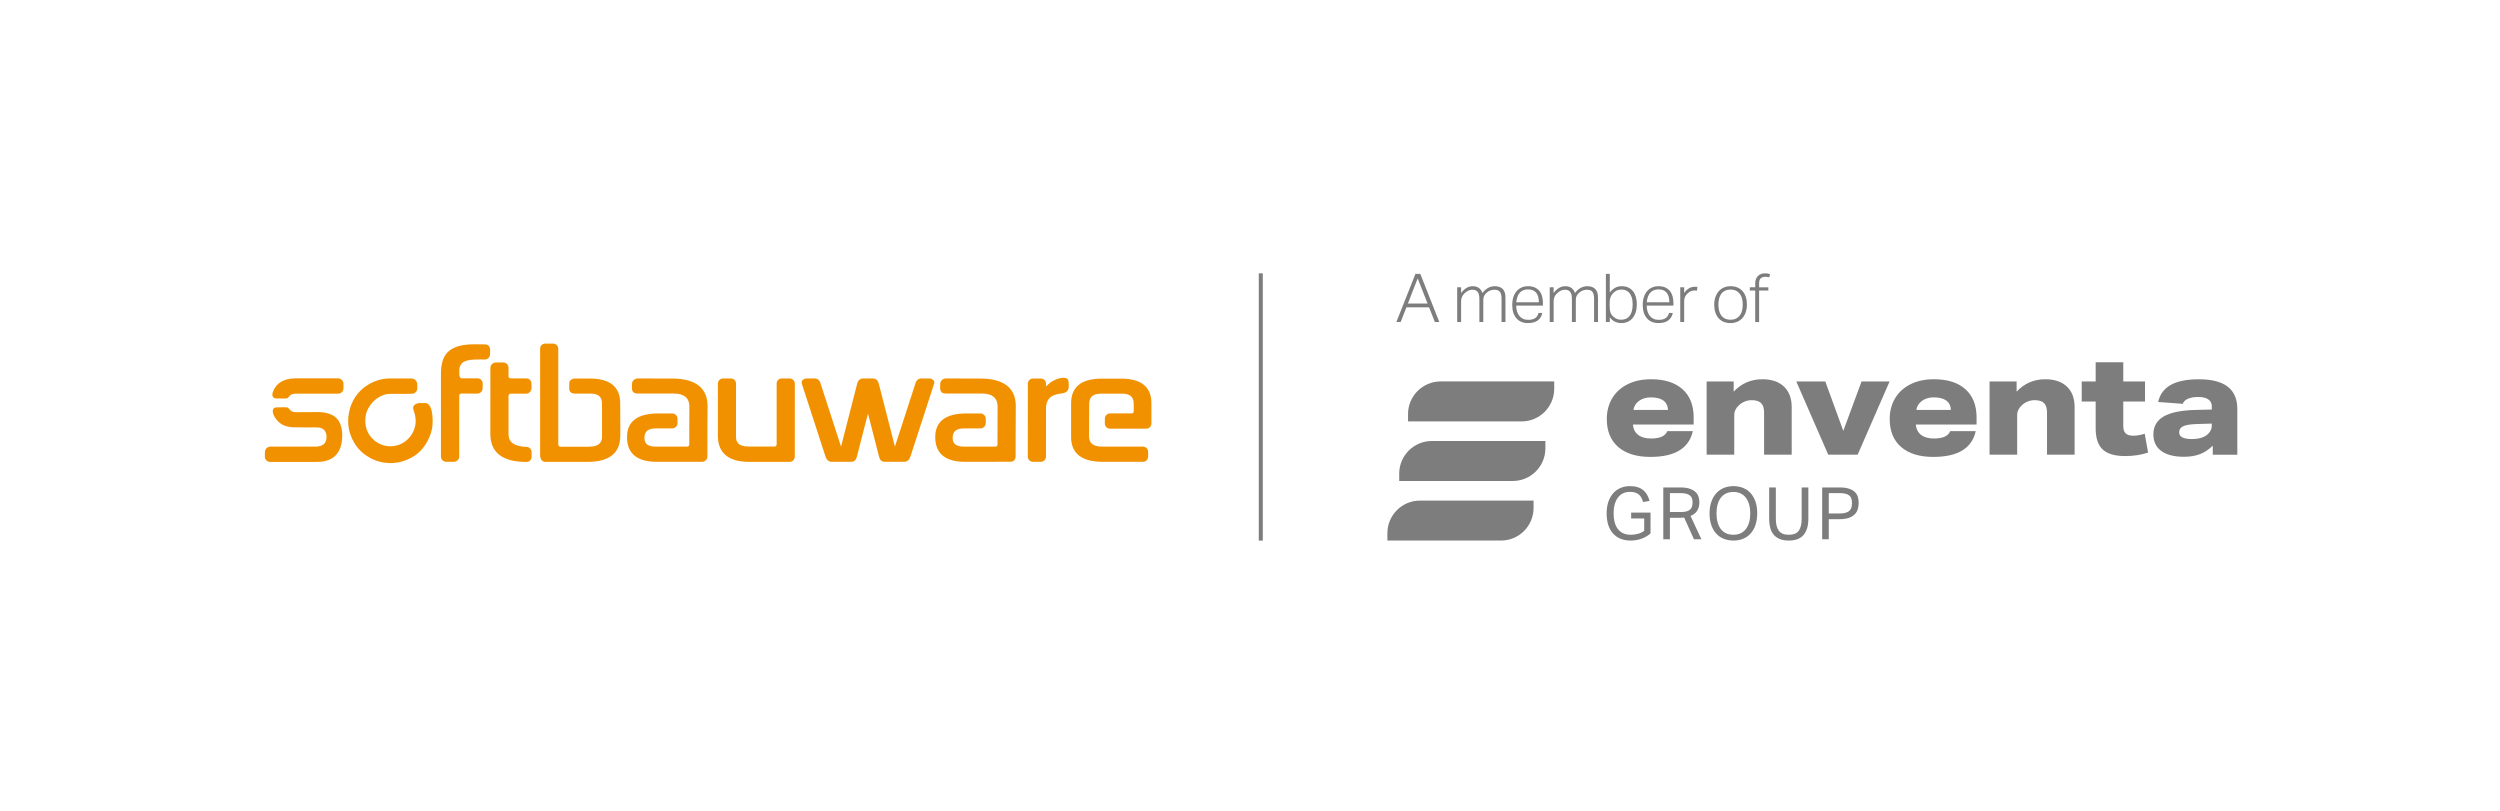 <svg width="262" height="85" viewBox="0 0 262 85" fill="none" xmlns="http://www.w3.org/2000/svg">
<g filter="url(#filter0_d_3884_126880)">
<rect x="16.947" y="7.558" width="228.33" height="52.665" rx="5.573" fill="white"/>
<g clip-path="url(#clip0_3884_126880)">
<path d="M148.339 19.944H148.847L150.839 24.988H150.373L149.766 23.448H147.392L146.792 24.988H146.34L148.339 19.944ZM149.611 23.053L148.572 20.417L147.547 23.053H149.61H149.611Z" fill="#7D7D7D"/>
<path d="M152.713 21.35H153.122V21.95C153.301 21.71 153.493 21.531 153.698 21.413C153.903 21.295 154.111 21.236 154.324 21.236C154.602 21.236 154.824 21.298 154.991 21.423C155.158 21.548 155.283 21.723 155.362 21.949C155.527 21.723 155.72 21.547 155.942 21.423C156.163 21.298 156.401 21.236 156.655 21.236C157.004 21.236 157.277 21.33 157.475 21.519C157.673 21.707 157.772 22.009 157.772 22.423V24.988H157.362V22.572C157.362 22.383 157.347 22.227 157.317 22.105C157.286 21.983 157.239 21.883 157.176 21.809C157.113 21.733 157.034 21.681 156.939 21.65C156.845 21.619 156.734 21.605 156.608 21.605C156.499 21.605 156.376 21.624 156.236 21.665C156.098 21.705 155.965 21.779 155.837 21.887C155.724 21.976 155.631 22.085 155.558 22.212C155.485 22.34 155.449 22.487 155.449 22.657V24.988H155.039V22.579C155.039 22.225 154.978 21.975 154.856 21.826C154.733 21.678 154.547 21.604 154.297 21.604C154.156 21.604 154.023 21.633 153.897 21.692C153.772 21.752 153.649 21.834 153.527 21.943C153.484 21.981 153.438 22.025 153.389 22.077C153.34 22.129 153.296 22.19 153.258 22.261C153.22 22.332 153.189 22.414 153.163 22.509C153.137 22.603 153.124 22.711 153.124 22.834V24.988H152.714V21.35H152.713Z" fill="#7D7D7D"/>
<path d="M161.634 24.034C161.578 24.351 161.427 24.607 161.182 24.805C160.937 25.002 160.589 25.101 160.136 25.101C159.614 25.101 159.206 24.933 158.917 24.596C158.627 24.259 158.482 23.796 158.482 23.208C158.482 22.888 158.524 22.605 158.607 22.36C158.689 22.116 158.805 21.909 158.952 21.742C159.101 21.575 159.275 21.449 159.475 21.364C159.676 21.279 159.895 21.237 160.136 21.237C160.419 21.237 160.659 21.282 160.857 21.375C161.054 21.467 161.215 21.591 161.341 21.749C161.466 21.907 161.557 22.094 161.613 22.31C161.669 22.527 161.698 22.76 161.698 23.009V23.271H158.9C158.9 23.478 158.926 23.673 158.977 23.854C159.029 24.035 159.108 24.192 159.21 24.327C159.314 24.462 159.443 24.567 159.599 24.645C159.755 24.723 159.933 24.761 160.136 24.761C160.32 24.761 160.475 24.744 160.603 24.709C160.73 24.673 160.835 24.623 160.92 24.557C161.005 24.491 161.073 24.415 161.122 24.328C161.172 24.241 161.21 24.143 161.239 24.034H161.635H161.634ZM161.274 22.918C161.274 22.72 161.253 22.539 161.21 22.374C161.168 22.209 161.102 22.066 161.013 21.946C160.923 21.826 160.805 21.733 160.66 21.667C160.513 21.602 160.339 21.569 160.137 21.569C159.783 21.569 159.501 21.679 159.288 21.901C159.076 22.123 158.95 22.461 158.907 22.918H161.274Z" fill="#7D7D7D"/>
<path d="M162.41 21.35H162.819V21.95C162.999 21.71 163.191 21.531 163.396 21.413C163.601 21.295 163.808 21.236 164.021 21.236C164.299 21.236 164.521 21.298 164.688 21.423C164.855 21.548 164.98 21.723 165.06 21.949C165.224 21.723 165.418 21.547 165.639 21.423C165.861 21.298 166.098 21.236 166.353 21.236C166.701 21.236 166.974 21.33 167.172 21.519C167.37 21.707 167.469 22.009 167.469 22.423V24.988H167.06V22.572C167.06 22.383 167.044 22.227 167.014 22.105C166.983 21.983 166.937 21.883 166.873 21.809C166.81 21.733 166.731 21.681 166.637 21.65C166.542 21.619 166.432 21.605 166.305 21.605C166.197 21.605 166.074 21.624 165.934 21.665C165.795 21.705 165.662 21.779 165.535 21.887C165.421 21.976 165.328 22.085 165.255 22.212C165.183 22.34 165.146 22.487 165.146 22.657V24.988H164.736V22.579C164.736 22.225 164.675 21.975 164.553 21.826C164.43 21.678 164.244 21.604 163.994 21.604C163.853 21.604 163.72 21.633 163.595 21.692C163.47 21.752 163.347 21.834 163.224 21.943C163.181 21.981 163.136 22.025 163.087 22.077C163.038 22.129 162.994 22.19 162.956 22.261C162.917 22.332 162.886 22.414 162.86 22.509C162.834 22.603 162.821 22.711 162.821 22.834V24.988H162.412V21.35H162.41Z" fill="#7D7D7D"/>
<path d="M168.297 19.944H168.706V21.894C168.871 21.687 169.052 21.526 169.25 21.41C169.448 21.294 169.688 21.236 169.97 21.236C170.235 21.236 170.465 21.285 170.663 21.381C170.861 21.478 171.024 21.61 171.154 21.78C171.284 21.95 171.38 22.15 171.444 22.381C171.507 22.611 171.539 22.861 171.539 23.13C171.539 23.441 171.501 23.718 171.423 23.96C171.345 24.202 171.236 24.409 171.094 24.578C170.954 24.747 170.782 24.877 170.582 24.967C170.382 25.056 170.158 25.101 169.907 25.101C169.686 25.101 169.473 25.056 169.268 24.967C169.063 24.877 168.876 24.72 168.706 24.494V24.988H168.297V19.944ZM168.693 23.314C168.693 23.474 168.701 23.614 168.718 23.734C168.734 23.854 168.762 23.961 168.803 24.056C168.843 24.149 168.893 24.234 168.954 24.306C169.015 24.379 169.09 24.447 169.181 24.507C169.289 24.592 169.4 24.653 169.512 24.691C169.626 24.729 169.754 24.747 169.901 24.747C170.075 24.747 170.235 24.718 170.382 24.659C170.528 24.6 170.654 24.507 170.76 24.38C170.866 24.253 170.949 24.086 171.011 23.881C171.072 23.677 171.102 23.428 171.102 23.136C171.102 22.844 171.068 22.591 171 22.395C170.932 22.197 170.843 22.037 170.735 21.917C170.626 21.797 170.504 21.712 170.367 21.663C170.23 21.614 170.096 21.589 169.965 21.589C169.819 21.589 169.686 21.605 169.569 21.638C169.451 21.671 169.334 21.732 169.216 21.822C169.051 21.944 168.922 22.099 168.83 22.285C168.738 22.471 168.693 22.707 168.693 22.995V23.313V23.314Z" fill="#7D7D7D"/>
<path d="M175.31 24.034C175.254 24.351 175.103 24.607 174.857 24.805C174.613 25.002 174.264 25.101 173.812 25.101C173.289 25.101 172.882 24.933 172.593 24.596C172.303 24.259 172.158 23.796 172.158 23.208C172.158 22.888 172.2 22.605 172.283 22.36C172.365 22.116 172.48 21.909 172.628 21.742C172.777 21.575 172.95 21.449 173.151 21.364C173.352 21.279 173.571 21.237 173.812 21.237C174.095 21.237 174.335 21.282 174.532 21.375C174.73 21.466 174.891 21.591 175.016 21.749C175.142 21.907 175.232 22.094 175.289 22.31C175.345 22.527 175.374 22.76 175.374 23.009V23.271H172.576C172.576 23.478 172.602 23.673 172.653 23.854C172.705 24.035 172.783 24.192 172.886 24.327C172.99 24.462 173.119 24.567 173.275 24.645C173.431 24.723 173.609 24.761 173.812 24.761C173.996 24.761 174.151 24.744 174.278 24.709C174.406 24.673 174.511 24.623 174.596 24.557C174.681 24.491 174.748 24.415 174.798 24.328C174.847 24.241 174.886 24.143 174.915 24.034H175.311H175.31ZM174.95 22.918C174.95 22.72 174.928 22.539 174.886 22.374C174.844 22.209 174.778 22.066 174.688 21.946C174.599 21.826 174.48 21.733 174.335 21.667C174.189 21.602 174.015 21.569 173.813 21.569C173.459 21.569 173.177 21.679 172.964 21.901C172.752 22.123 172.625 22.461 172.583 22.918H174.95Z" fill="#7D7D7D"/>
<path d="M176.091 21.35H176.5V21.943C176.646 21.736 176.813 21.576 177.001 21.463C177.189 21.35 177.39 21.294 177.602 21.294C177.653 21.294 177.701 21.295 177.746 21.297C177.791 21.299 177.839 21.305 177.891 21.314L177.842 21.703C177.757 21.689 177.679 21.682 177.608 21.682C177.486 21.682 177.362 21.704 177.234 21.748C177.107 21.794 176.987 21.87 176.874 21.978C176.766 22.072 176.676 22.187 176.605 22.321C176.535 22.456 176.499 22.614 176.499 22.798V24.988H176.09V21.35H176.091Z" fill="#7D7D7D"/>
<path d="M181.346 25.101C181.077 25.101 180.839 25.056 180.629 24.967C180.419 24.877 180.243 24.749 180.099 24.582C179.956 24.415 179.845 24.214 179.768 23.978C179.69 23.742 179.65 23.479 179.65 23.186C179.65 22.894 179.692 22.621 179.775 22.381C179.857 22.141 179.973 21.936 180.12 21.766C180.269 21.596 180.449 21.466 180.661 21.374C180.873 21.282 181.111 21.236 181.374 21.236C181.638 21.236 181.876 21.281 182.088 21.371C182.3 21.46 182.479 21.589 182.625 21.756C182.771 21.923 182.883 22.124 182.96 22.36C183.038 22.596 183.077 22.857 183.077 23.144C183.077 23.431 183.036 23.709 182.957 23.949C182.877 24.189 182.762 24.396 182.614 24.567C182.466 24.739 182.284 24.871 182.07 24.963C181.855 25.055 181.615 25.101 181.346 25.101ZM181.359 24.748C181.59 24.748 181.785 24.707 181.946 24.624C182.106 24.542 182.238 24.43 182.342 24.289C182.446 24.148 182.521 23.98 182.569 23.788C182.615 23.595 182.639 23.385 182.639 23.159C182.639 22.933 182.615 22.738 182.569 22.547C182.522 22.357 182.446 22.19 182.342 22.049C182.238 21.907 182.107 21.796 181.946 21.713C181.786 21.631 181.59 21.59 181.359 21.59C181.128 21.59 180.94 21.631 180.776 21.713C180.614 21.796 180.482 21.907 180.38 22.049C180.279 22.19 180.205 22.356 180.158 22.547C180.111 22.738 180.087 22.944 180.087 23.165C180.087 23.386 180.111 23.594 180.158 23.787C180.204 23.98 180.279 24.148 180.38 24.288C180.482 24.43 180.613 24.542 180.776 24.624C180.94 24.706 181.133 24.747 181.359 24.747V24.748Z" fill="#7D7D7D"/>
<path d="M183.946 21.688H183.381V21.349H183.946V20.933C183.946 20.753 183.975 20.598 184.031 20.466C184.087 20.335 184.162 20.226 184.254 20.141C184.346 20.056 184.453 19.994 184.575 19.951C184.697 19.909 184.827 19.887 184.964 19.887C185.063 19.887 185.153 19.893 185.235 19.905C185.318 19.917 185.406 19.937 185.5 19.965L185.415 20.311C185.341 20.288 185.271 20.271 185.207 20.262C185.144 20.253 185.076 20.248 185.005 20.248C184.822 20.248 184.668 20.297 184.543 20.393C184.418 20.49 184.355 20.666 184.355 20.92V21.351H185.323V21.69H184.355V24.989H183.946V21.688Z" fill="#7D7D7D"/>
<path d="M132.342 19.884H131.92V47.896H132.342V19.884Z" fill="#7D7D7D"/>
<path d="M150.981 31.216C149.093 31.216 147.562 32.747 147.562 34.635V35.406H159.464C161.352 35.406 162.882 33.875 162.882 31.987V31.216H150.981Z" fill="#7D7D7D"/>
<path d="M146.637 40.878V41.649H158.538C160.426 41.649 161.957 40.118 161.957 38.23V37.459H150.056C148.168 37.459 146.637 38.99 146.637 40.878Z" fill="#7D7D7D"/>
<path d="M145.398 47.122V47.893H157.299C159.188 47.893 160.718 46.362 160.718 44.474V43.703H148.817C146.929 43.703 145.398 45.234 145.398 47.122Z" fill="#7D7D7D"/>
<path d="M171.126 35.736C171.175 36.213 171.362 36.576 171.689 36.825C172.015 37.073 172.465 37.197 173.04 37.197C173.965 37.197 174.531 36.939 174.735 36.422H177.409C177.009 38.225 175.529 39.126 172.967 39.126C171.515 39.126 170.39 38.781 169.591 38.089C168.792 37.398 168.393 36.418 168.393 35.152C168.393 34.343 168.578 33.624 168.948 32.996C169.319 32.368 169.854 31.876 170.555 31.52C171.257 31.165 172.085 30.987 173.039 30.987C174.451 30.987 175.547 31.335 176.327 32.031C177.106 32.728 177.496 33.715 177.496 34.991V35.736H171.126ZM174.808 34.202C174.759 33.325 174.155 32.887 172.996 32.887C172.519 32.887 172.112 33.01 171.776 33.252C171.44 33.496 171.242 33.813 171.184 34.202H174.808Z" fill="#7D7D7D"/>
<path d="M184.876 38.893V34.465C184.876 34.017 184.771 33.69 184.561 33.486C184.352 33.282 184.023 33.179 183.575 33.179C183.332 33.179 183.093 33.225 182.859 33.318C182.626 33.411 182.421 33.539 182.246 33.705C181.914 34.007 181.749 34.358 181.749 34.757V38.893H178.855V31.221H181.69V32.288C182.498 31.421 183.502 30.987 184.701 30.987C185.665 30.987 186.417 31.243 186.958 31.755C187.499 32.266 187.77 32.985 187.77 33.91V38.893H184.876H184.876Z" fill="#7D7D7D"/>
<path d="M191.598 38.893L188.252 31.221H191.292L193.177 36.395L195.091 31.221H198.028L194.682 38.893H191.599H191.598Z" fill="#7D7D7D"/>
<path d="M200.774 35.736C200.823 36.213 201.01 36.576 201.337 36.825C201.663 37.073 202.114 37.197 202.688 37.197C203.614 37.197 204.179 36.939 204.383 36.422H207.058C206.658 38.225 205.178 39.126 202.615 39.126C201.163 39.126 200.038 38.781 199.239 38.089C198.441 37.398 198.041 36.418 198.041 35.152C198.041 34.343 198.226 33.624 198.597 32.996C198.967 32.368 199.502 31.876 200.204 31.52C200.905 31.165 201.733 30.987 202.688 30.987C204.1 30.987 205.196 31.335 205.976 32.031C206.754 32.728 207.145 33.715 207.145 34.991V35.736H200.774ZM204.456 34.202C204.407 33.325 203.803 32.887 202.644 32.887C202.167 32.887 201.76 33.01 201.424 33.252C201.088 33.496 200.89 33.813 200.833 34.202H204.456Z" fill="#7D7D7D"/>
<path d="M214.526 38.893V34.465C214.526 34.017 214.421 33.69 214.212 33.486C214.002 33.282 213.674 33.179 213.226 33.179C212.982 33.179 212.743 33.225 212.51 33.318C212.276 33.411 212.071 33.539 211.896 33.705C211.565 34.007 211.399 34.358 211.399 34.757V38.893H208.506V31.221H211.341V32.288C212.149 31.421 213.153 30.987 214.351 30.987C215.315 30.987 216.068 31.243 216.609 31.755C217.15 32.266 217.42 32.985 217.42 33.91V38.893H214.527H214.526Z" fill="#7D7D7D"/>
<path d="M225.12 38.673C224.38 38.916 223.585 39.038 222.738 39.038C221.647 39.038 220.855 38.81 220.363 38.351C219.871 37.894 219.625 37.148 219.625 36.115V33.325H218.164V31.221H219.625V29.204H222.519V31.221H224.798V33.325H222.519V35.911C222.519 36.252 222.604 36.503 222.774 36.664C222.945 36.824 223.22 36.905 223.6 36.905C223.921 36.905 224.311 36.837 224.769 36.7L225.12 38.673Z" fill="#7D7D7D"/>
<path d="M231.898 38.893V37.944C231.489 38.353 231.043 38.65 230.561 38.836C230.079 39.02 229.522 39.113 228.888 39.113C227.856 39.113 227.062 38.911 226.507 38.507C225.952 38.103 225.674 37.521 225.674 36.761C225.674 35.933 226.032 35.309 226.748 34.89C227.464 34.471 228.582 34.242 230.102 34.203L231.796 34.16V33.824C231.796 33.512 231.674 33.271 231.431 33.1C231.187 32.93 230.842 32.845 230.394 32.845C229.946 32.845 229.577 32.908 229.29 33.034C229.003 33.161 228.826 33.337 228.757 33.561L226.171 33.371C226.356 32.563 226.802 31.963 227.508 31.574C228.213 31.184 229.195 30.99 230.452 30.99C233.131 30.99 234.471 32.027 234.471 34.102V38.895H231.899L231.898 38.893ZM231.796 35.635L230.276 35.679C229.594 35.699 229.107 35.774 228.815 35.905C228.522 36.036 228.376 36.253 228.376 36.555C228.376 37.023 228.824 37.256 229.72 37.256C230.051 37.256 230.356 37.218 230.633 37.139C230.911 37.062 231.138 36.95 231.312 36.803C231.634 36.531 231.795 36.219 231.795 35.868V35.635H231.796Z" fill="#7D7D7D"/>
<path d="M170.945 44.965H172.976V47.14C172.839 47.267 172.689 47.377 172.524 47.471C172.359 47.565 172.186 47.643 172.007 47.707C171.827 47.77 171.642 47.817 171.452 47.847C171.262 47.877 171.076 47.893 170.893 47.893C170.492 47.893 170.136 47.828 169.824 47.699C169.512 47.569 169.248 47.383 169.033 47.139C168.818 46.896 168.654 46.598 168.543 46.245C168.431 45.893 168.375 45.494 168.375 45.048C168.375 44.602 168.436 44.186 168.557 43.831C168.679 43.476 168.847 43.177 169.063 42.934C169.278 42.69 169.536 42.505 169.835 42.379C170.134 42.252 170.461 42.188 170.816 42.188C171.12 42.188 171.389 42.225 171.622 42.299C171.855 42.372 172.054 42.477 172.219 42.614C172.384 42.751 172.519 42.914 172.626 43.105C172.732 43.295 172.814 43.507 172.869 43.74L172.192 43.855C172.152 43.697 172.097 43.553 172.029 43.421C171.961 43.289 171.873 43.177 171.767 43.083C171.661 42.989 171.53 42.917 171.375 42.866C171.221 42.816 171.034 42.79 170.817 42.79C170.533 42.79 170.284 42.844 170.071 42.953C169.858 43.062 169.681 43.215 169.539 43.414C169.397 43.611 169.289 43.849 169.215 44.125C169.142 44.401 169.105 44.707 169.105 45.041C169.105 45.376 169.14 45.681 169.211 45.958C169.282 46.235 169.393 46.471 169.542 46.669C169.691 46.866 169.878 47.019 170.101 47.125C170.324 47.231 170.587 47.284 170.891 47.284C171.165 47.284 171.422 47.251 171.663 47.186C171.904 47.12 172.12 47.016 172.313 46.874V45.574H170.944V44.965H170.945Z" fill="#7D7D7D"/>
<path d="M174.314 42.326H176.094C176.5 42.326 176.832 42.372 177.091 42.463C177.349 42.555 177.553 42.673 177.703 42.817C177.852 42.961 177.954 43.125 178.011 43.307C178.066 43.49 178.094 43.675 178.094 43.862C178.094 44.207 178.022 44.501 177.878 44.744C177.733 44.987 177.496 45.178 177.167 45.315L178.307 47.756H177.524L176.498 45.482C176.432 45.493 176.361 45.499 176.285 45.501C176.208 45.504 176.14 45.505 176.079 45.505H175.006V47.756H174.314V42.326ZM176.162 44.904C176.405 44.904 176.606 44.88 176.763 44.831C176.921 44.783 177.044 44.715 177.136 44.627C177.227 44.538 177.29 44.43 177.326 44.303C177.361 44.176 177.38 44.034 177.38 43.877C177.38 43.719 177.359 43.591 177.319 43.474C177.279 43.357 177.208 43.257 177.11 43.173C177.011 43.09 176.878 43.026 176.711 42.983C176.543 42.94 176.331 42.919 176.071 42.919H175.007V44.903H176.163L176.162 44.904Z" fill="#7D7D7D"/>
<path d="M181.662 47.893C181.291 47.893 180.953 47.831 180.646 47.707C180.34 47.582 180.076 47.4 179.856 47.159C179.635 46.918 179.464 46.62 179.342 46.265C179.221 45.91 179.16 45.505 179.16 45.049C179.16 44.593 179.222 44.187 179.347 43.832C179.471 43.477 179.643 43.178 179.864 42.934C180.084 42.691 180.348 42.506 180.654 42.379C180.961 42.253 181.297 42.189 181.662 42.189C182.026 42.189 182.37 42.251 182.677 42.376C182.984 42.5 183.246 42.682 183.464 42.923C183.682 43.164 183.852 43.461 183.974 43.813C184.095 44.165 184.156 44.57 184.156 45.026C184.156 45.482 184.096 45.889 183.977 46.246C183.858 46.603 183.69 46.904 183.471 47.148C183.253 47.391 182.991 47.576 182.684 47.702C182.378 47.829 182.037 47.893 181.662 47.893ZM181.662 47.284C181.951 47.284 182.206 47.231 182.426 47.125C182.646 47.019 182.83 46.868 182.977 46.672C183.124 46.477 183.236 46.241 183.312 45.965C183.388 45.689 183.426 45.381 183.426 45.041C183.426 44.702 183.388 44.401 183.312 44.125C183.236 43.849 183.123 43.611 182.974 43.414C182.824 43.216 182.64 43.064 182.422 42.958C182.204 42.852 181.951 42.798 181.662 42.798C181.373 42.798 181.11 42.852 180.89 42.958C180.67 43.064 180.485 43.216 180.335 43.414C180.186 43.611 180.074 43.849 180.001 44.125C179.927 44.401 179.89 44.707 179.89 45.041C179.89 45.376 179.927 45.689 180.001 45.965C180.074 46.242 180.184 46.478 180.332 46.672C180.479 46.868 180.662 47.019 180.883 47.125C181.103 47.231 181.363 47.284 181.662 47.284H181.662Z" fill="#7D7D7D"/>
<path d="M185.408 42.326H186.108V45.604C186.108 46.167 186.214 46.588 186.424 46.866C186.634 47.145 186.982 47.285 187.469 47.285C187.956 47.285 188.308 47.144 188.511 46.862C188.714 46.581 188.815 46.162 188.815 45.604V42.326H189.515V45.604C189.515 46.01 189.468 46.356 189.374 46.642C189.28 46.928 189.146 47.166 188.971 47.353C188.796 47.54 188.58 47.677 188.324 47.764C188.068 47.85 187.78 47.893 187.461 47.893C186.807 47.893 186.301 47.711 185.944 47.346C185.587 46.98 185.408 46.39 185.408 45.574V42.326Z" fill="#7D7D7D"/>
<path d="M190.963 42.326H192.781C193.181 42.326 193.512 42.37 193.773 42.456C194.035 42.542 194.24 42.659 194.39 42.806C194.539 42.953 194.643 43.124 194.702 43.319C194.76 43.514 194.789 43.721 194.789 43.939C194.789 44.157 194.758 44.386 194.697 44.594C194.637 44.801 194.53 44.984 194.378 45.141C194.226 45.299 194.021 45.422 193.762 45.514C193.504 45.605 193.177 45.651 192.781 45.651H191.656V47.758H190.964V42.328L190.963 42.326ZM192.773 45.056C193.036 45.056 193.254 45.031 193.427 44.98C193.599 44.93 193.734 44.856 193.831 44.76C193.927 44.664 193.994 44.548 194.032 44.413C194.07 44.279 194.089 44.128 194.089 43.961C194.089 43.794 194.068 43.637 194.028 43.505C193.988 43.373 193.917 43.264 193.815 43.178C193.713 43.091 193.578 43.027 193.408 42.984C193.238 42.941 193.024 42.919 192.765 42.919H191.655V45.056H192.773Z" fill="#7D7D7D"/>
<path d="M43.731 31.548V31.93C43.727 32.285 43.474 32.518 43.081 32.515C43.081 32.515 40.918 32.52 40.91 32.52C39.571 32.52 38.463 33.778 38.32 34.865C38.259 35.325 38.212 36.145 38.777 36.914C39.596 38.028 41.079 38.338 42.256 37.642C42.916 37.24 43.415 36.569 43.546 35.674C43.588 35.39 43.555 34.964 43.465 34.627C43.437 34.525 43.352 34.242 43.342 34.223C43.233 33.993 43.309 33.788 43.445 33.671C43.585 33.55 43.805 33.48 43.978 33.48H44.543C44.878 33.48 45.084 33.764 45.192 34.125C45.196 34.13 45.252 34.368 45.252 34.368C45.264 34.426 45.317 34.794 45.319 34.811C45.355 35.169 45.353 35.502 45.318 35.875C45.237 36.731 44.676 38.185 43.454 38.999C42.55 39.601 41.432 39.895 40.272 39.728C40.132 39.708 39.995 39.681 39.86 39.648C38.864 39.414 37.828 38.726 37.292 37.91C37.081 37.59 36.48 36.656 36.486 35.393C36.491 34.142 36.953 33.007 37.773 32.187C38.565 31.395 39.715 30.9 40.851 30.902C40.851 30.901 43.089 30.902 43.089 30.902C43.441 30.902 43.724 31.151 43.731 31.549V31.548ZM33.283 34.427L31.073 34.439C30.686 34.428 30.561 34.366 30.417 34.223C30.33 34.136 30.302 34.097 30.25 34.034C30.148 33.911 29.982 33.924 29.804 33.925L29.016 33.93C28.772 33.931 28.618 34.047 28.591 34.231C28.581 34.3 28.571 34.462 28.666 34.698C28.774 34.967 28.948 35.23 29.259 35.51C29.655 35.867 30.238 36.029 30.964 36.029C30.964 36.029 32.578 36.036 33.246 36.038C33.913 36.04 34.231 36.461 34.222 37.045C34.217 37.38 34.116 37.633 33.922 37.797C33.725 37.964 33.424 38.049 33.029 38.049H28.338C28.026 38.049 27.769 38.302 27.764 38.614L27.756 39.087C27.751 39.398 28 39.651 28.312 39.651H33.218C34.919 39.651 35.809 38.762 35.866 37.009C35.892 36.217 35.701 35.513 35.298 35.097C34.868 34.652 34.19 34.427 33.283 34.427H33.283ZM35.42 30.89C35.42 30.89 31.763 30.884 30.93 30.894C29.761 30.908 28.98 31.37 28.625 32.241C28.53 32.474 28.54 32.635 28.55 32.703C28.577 32.886 28.731 33 28.975 33.002L29.762 33.006C29.941 33.007 30.107 33.02 30.208 32.899C30.261 32.836 30.289 32.798 30.376 32.712C30.52 32.57 30.646 32.508 31.032 32.498L35.42 32.499C35.769 32.499 35.992 32.249 35.995 31.941L35.999 31.445C35.994 31.152 35.725 30.891 35.42 30.891V30.89ZM50.839 27.334L49.792 27.323C46.862 27.303 46.225 28.542 46.212 30.41C46.212 30.416 46.212 39.099 46.212 39.099C46.209 39.402 46.455 39.631 46.758 39.636L47.55 39.639C47.859 39.639 48.125 39.401 48.125 39.112L48.127 32.708C48.127 32.582 48.231 32.48 48.356 32.481L50.021 32.493C50.324 32.494 50.575 32.25 50.579 31.946L50.587 31.447C50.589 31.3 50.533 31.161 50.431 31.056V31.054H50.429C50.326 30.949 50.188 30.891 50.042 30.89L48.367 30.895C48.241 30.895 48.137 30.673 48.137 30.547C48.137 30.463 48.137 29.985 48.135 29.943C48.229 29.168 48.761 28.906 50.197 28.916C50.265 28.916 50.827 28.919 50.827 28.919C51.12 28.909 51.358 28.657 51.362 28.361L51.365 27.901C51.365 27.564 51.152 27.335 50.838 27.335L50.839 27.334ZM102.831 30.914C102.018 30.905 99.137 30.905 99.137 30.905C98.805 30.905 98.533 31.162 98.53 31.493L98.526 31.897C98.526 32.336 98.758 32.481 99.125 32.481H102.854C103.482 32.482 103.942 32.627 104.222 32.911C104.446 33.14 104.556 33.465 104.549 33.876C104.533 34.911 104.537 37.795 104.537 37.822C104.537 37.97 104.445 38.049 104.309 38.049H101.03C99.964 38.049 99.84 37.534 99.84 37.126C99.84 36.459 100.21 36.146 101.004 36.14C101.631 36.135 102.754 36.139 102.757 36.139C103.04 36.139 103.307 35.894 103.307 35.588V35.123C103.307 34.82 103.048 34.572 102.755 34.572H101.284C99.13 34.572 98.03 35.392 98.013 37.009C98.005 37.8 98.22 38.423 98.652 38.859C99.166 39.378 100 39.642 101.131 39.642C101.131 39.642 105.89 39.635 105.891 39.632C106.205 39.646 106.439 39.423 106.439 39.047L106.44 37.251C106.44 36.393 106.442 34.622 106.455 33.891C106.471 33.035 106.238 32.351 105.762 31.861C105.167 31.248 104.18 30.928 102.829 30.912L102.831 30.914ZM83.297 31.445C83.297 31.153 83.058 30.906 82.734 30.906H81.926C81.609 30.906 81.393 31.142 81.393 31.445V37.844C81.379 37.956 81.288 38.042 81.177 38.042H78.496C77.275 38.042 77.133 37.474 77.133 37.018L77.135 31.829V31.458C77.135 31.15 76.914 30.905 76.588 30.905H75.784C75.472 30.905 75.233 31.148 75.233 31.458C75.233 31.458 75.233 36.569 75.233 36.904C75.233 38.725 76.348 39.648 78.548 39.648H82.765C83.044 39.648 83.295 39.407 83.295 39.096L83.297 31.444V31.445ZM55.186 30.898H53.52C53.394 30.898 53.292 30.796 53.292 30.669V29.782C53.292 29.478 53.044 29.23 52.74 29.23H51.995C51.617 29.229 51.39 29.502 51.39 29.828L51.389 36.712C51.389 38.639 52.613 39.643 55.13 39.654L55.18 39.656C55.474 39.656 55.713 39.421 55.713 39.117V38.64C55.713 38.338 55.485 38.087 55.211 38.08L55.143 38.075C53.866 38.022 53.293 37.574 53.293 36.752V32.724C53.293 32.599 53.396 32.496 53.522 32.496H55.187C55.436 32.496 55.7 32.23 55.7 31.919V31.455C55.7 31.133 55.453 30.898 55.187 30.898H55.186ZM61.846 30.913C61.794 30.913 60.264 30.91 60.264 30.91C59.932 30.91 59.657 31.121 59.657 31.421V31.968C59.657 32.321 59.889 32.492 60.256 32.492H61.837C62.701 32.493 63.088 32.802 63.091 33.55C63.091 33.643 63.092 36.994 63.092 36.994C63.092 37.451 62.945 38.058 61.674 38.058H58.736C58.61 38.058 58.508 37.956 58.508 37.831V27.804C58.508 27.511 58.284 27.252 57.956 27.252H57.156C56.828 27.252 56.604 27.472 56.604 27.804V38.935C56.604 39.4 56.854 39.649 57.156 39.649H61.562C63.85 39.649 65.01 38.726 65.01 36.904C65.01 36.501 64.999 33.502 64.999 33.502C64.999 31.797 63.939 30.922 61.846 30.913ZM97.377 30.908H96.52C96.214 30.919 96.02 31.133 95.952 31.371L93.787 38.05L92.097 31.453C92.02 31.133 91.805 30.908 91.51 30.908H90.419C90.123 30.908 89.908 31.133 89.832 31.453L88.141 38.05L85.976 31.371C85.908 31.133 85.714 30.919 85.408 30.908H84.551C84.255 30.898 83.918 31.123 84.03 31.45L86.513 39.086C86.612 39.408 86.84 39.638 87.147 39.638H89.209C89.556 39.638 89.724 39.418 89.804 39.09L90.963 34.584L92.123 39.09C92.202 39.418 92.37 39.638 92.718 39.638H94.78C95.087 39.638 95.314 39.408 95.414 39.086L97.896 31.45C98.008 31.123 97.672 30.898 97.376 30.908H97.377ZM111.409 30.838C111.282 30.845 110.985 30.82 110.33 31.172C110.094 31.299 109.748 31.602 109.623 31.75V31.461C109.623 31.156 109.394 30.91 109.072 30.91H108.272C107.952 30.91 107.72 31.15 107.72 31.461L107.712 39.09C107.712 39.403 107.963 39.642 108.263 39.642H109.063C109.374 39.642 109.619 39.407 109.619 39.09C109.619 39.09 109.63 35.081 109.623 34.075C109.62 33.578 109.743 33.211 110.003 32.95C110.105 32.847 110.23 32.761 110.377 32.692C110.739 32.546 110.892 32.54 111.049 32.507C111.168 32.482 111.415 32.444 111.415 32.444C111.753 32.393 112.002 32.14 112.002 31.81V31.434C112.002 31.269 111.961 31.073 111.887 30.978C111.792 30.858 111.606 30.827 111.41 30.837L111.409 30.838ZM117.55 30.926C117.545 30.926 115.497 30.926 115.405 30.926C113.312 30.935 112.251 31.804 112.251 33.509C112.251 33.509 112.254 36.428 112.251 37.033C112.248 37.786 112.462 38.385 112.89 38.816C113.428 39.359 114.314 39.636 115.522 39.639C115.958 39.641 119.777 39.639 119.777 39.639C120.081 39.639 120.328 39.401 120.328 39.087V38.6C120.328 38.282 120.07 38.048 119.777 38.048H115.496C114.986 38.048 114.615 37.935 114.392 37.712C114.216 37.536 114.129 37.281 114.129 36.956C114.129 36.956 114.145 33.716 114.145 33.58C114.148 32.832 114.548 32.497 115.413 32.497C115.413 32.497 117.588 32.499 117.587 32.497C118.434 32.501 118.813 32.835 118.815 33.58C118.815 33.831 118.816 34.346 118.816 34.346C118.818 34.406 118.796 34.461 118.757 34.504C118.716 34.546 118.661 34.569 118.602 34.569H116.338C116.005 34.569 115.787 34.846 115.787 35.12V35.614C115.787 35.92 116.016 36.166 116.338 36.166H120.117C120.448 36.166 120.668 35.92 120.668 35.614V33.508C120.668 31.803 119.62 30.934 117.55 30.925L117.55 30.926ZM70.53 30.914C69.716 30.905 66.835 30.905 66.835 30.905C66.503 30.905 66.231 31.162 66.228 31.493L66.224 31.897C66.224 32.336 66.456 32.481 66.823 32.481H70.552C71.18 32.482 71.64 32.627 71.92 32.911C72.145 33.14 72.254 33.465 72.247 33.876C72.231 34.911 72.235 37.795 72.235 37.822C72.235 37.97 72.143 38.049 72.007 38.049H68.728C67.662 38.049 67.538 37.534 67.538 37.126C67.538 36.459 67.908 36.146 68.702 36.14C69.329 36.135 70.452 36.139 70.455 36.139C70.738 36.139 71.006 35.894 71.006 35.588V35.123C71.006 34.82 70.746 34.572 70.454 34.572H68.982C66.828 34.572 65.728 35.392 65.712 37.009C65.704 37.8 65.918 38.423 66.35 38.859C66.864 39.378 67.699 39.642 68.829 39.642H73.589C73.875 39.643 74.137 39.394 74.137 39.086L74.138 37.251C74.138 36.393 74.14 34.622 74.154 33.891C74.169 33.035 73.936 32.351 73.46 31.861C72.865 31.248 71.878 30.928 70.528 30.912L70.53 30.914Z" fill="#F29100"/>
</g>
</g>
<defs>
<filter id="filter0_d_3884_126880" x="0.944" y="0.312" width="260.337" height="84.673" filterUnits="userSpaceOnUse" color-interpolation-filters="sRGB">
<feFlood flood-opacity="0" result="BackgroundImageFix"/>
<feColorMatrix in="SourceAlpha" type="matrix" values="0 0 0 0 0 0 0 0 0 0 0 0 0 0 0 0 0 0 127 0" result="hardAlpha"/>
<feOffset dy="8.758"/>
<feGaussianBlur stdDeviation="8.002"/>
<feComposite in2="hardAlpha" operator="out"/>
<feColorMatrix type="matrix" values="0 0 0 0 0 0 0 0 0 0 0 0 0 0 0 0 0 0 0.1 0"/>
<feBlend mode="normal" in2="BackgroundImageFix" result="effect1_dropShadow_3884_126880"/>
<feBlend mode="normal" in="SourceGraphic" in2="effect1_dropShadow_3884_126880" result="shape"/>
</filter>
<clipPath id="clip0_3884_126880">
<rect width="206.713" height="28.012" fill="white" transform="translate(27.756 19.884)"/>
</clipPath>
</defs>
</svg>
